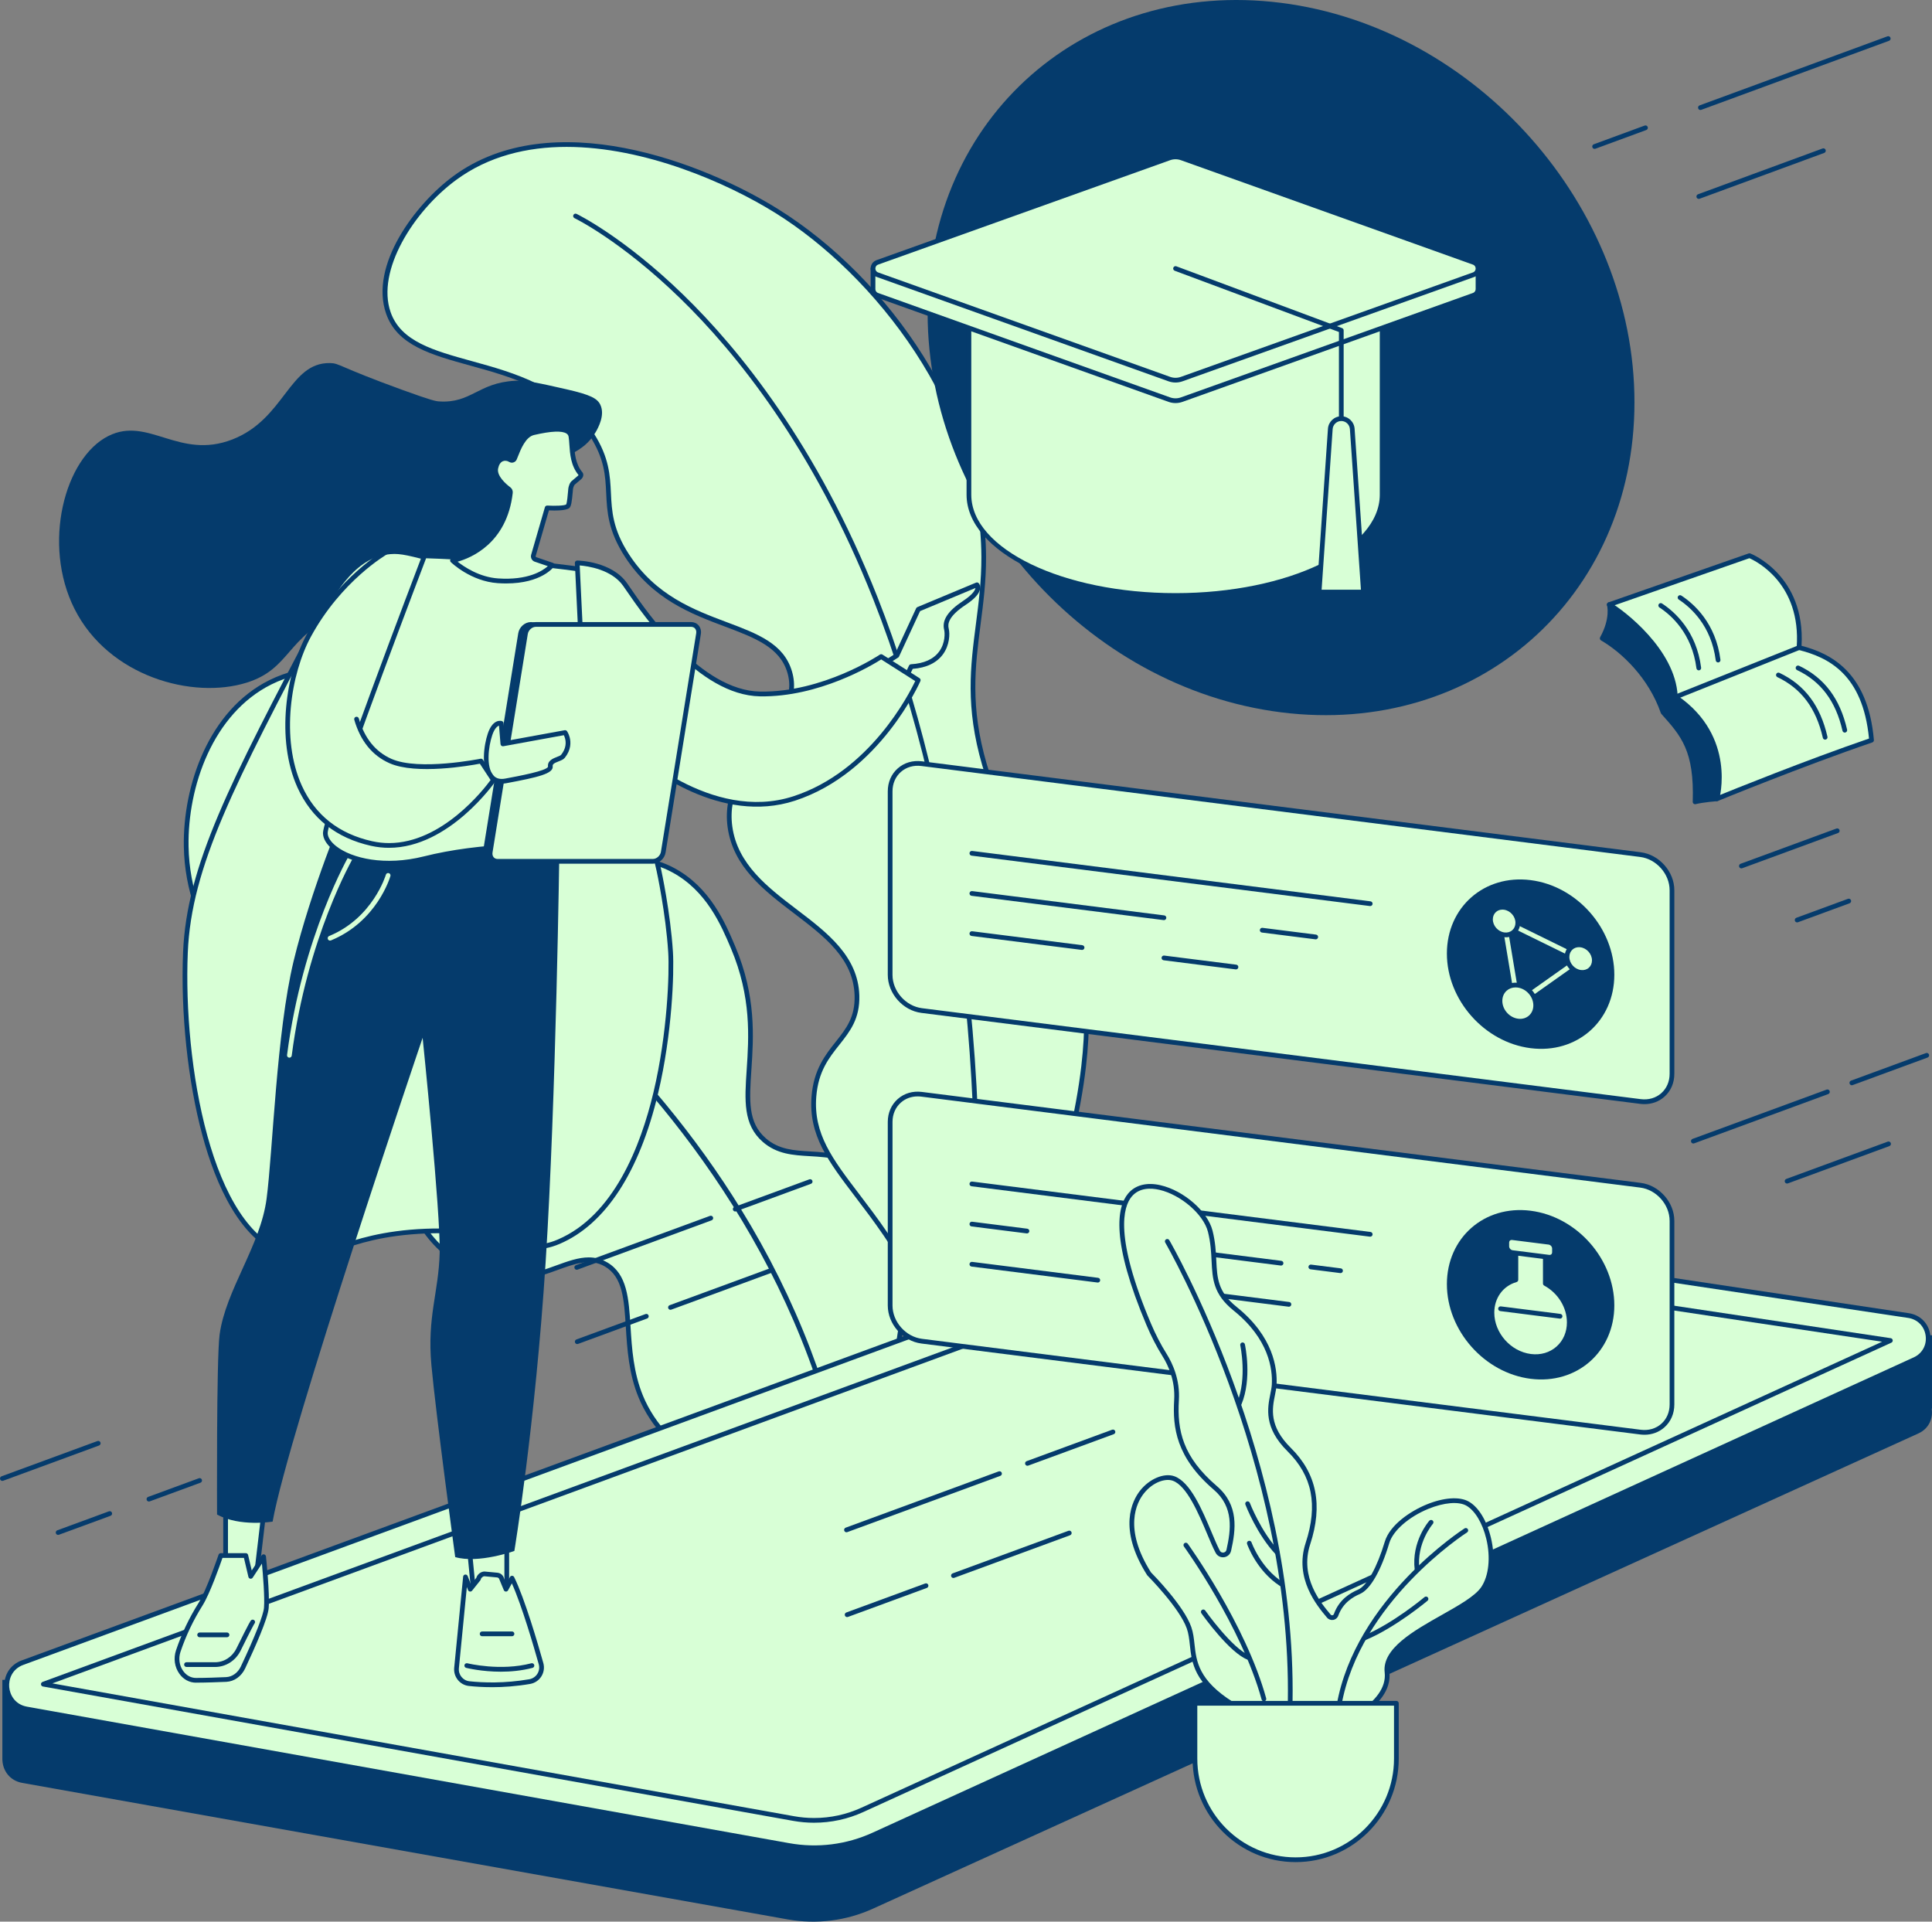 <svg width="186" height="185" viewBox="0 0 186 185" fill="none" xmlns="http://www.w3.org/2000/svg">
<rect x="0" y="0" width="186" height="185" fill="#808080" stroke="none"/>
<g clip-path="url(#clip0_6898_12429)">
<path d="M81.413 146.028C82.428 143.647 89.059 127.769 86.486 118.22C86.128 116.892 85.572 114.828 83.791 113.133C80.233 109.749 76.416 112.236 73.578 109.756C69.834 106.485 74.461 100.399 70.582 91.22C69.651 89.018 68.203 85.59 64.799 83.766C60.998 81.729 58.671 83.788 54.906 82.189C50.211 80.194 50.887 75.742 46.572 71.109C42.026 66.227 32.95 62.229 26.012 65.693C19.963 68.714 17.835 76.264 17.925 81.489C18.056 89.207 23.095 95.7 28.505 98.809C36.282 103.281 44.422 100.532 45.372 103.598C46.256 106.453 39.237 108.957 39.402 114.248C39.518 117.943 43.096 121.682 46.852 122.752C52.059 124.236 55.272 119.93 58.345 121.729C61.568 123.615 59.529 129.225 61.691 134.46C63.475 138.777 68.371 143.461 81.412 146.028H81.413Z" fill="#D8FFD6"/>
<path d="M81.414 146.255C81.4 146.255 81.385 146.254 81.37 146.251C70.498 144.111 63.807 140.173 61.483 134.547C60.529 132.237 60.381 129.864 60.251 127.771C60.082 125.067 59.948 122.931 58.232 121.925C56.844 121.112 55.377 121.646 53.678 122.263C51.749 122.964 49.561 123.76 46.792 122.97C42.707 121.806 39.291 117.896 39.177 114.254C39.083 111.261 41.228 109.115 42.953 107.39C44.329 106.014 45.516 104.825 45.157 103.665C44.758 102.376 42.79 102.22 40.065 102.004C36.903 101.753 32.573 101.409 28.394 99.006C23.551 96.222 17.843 89.965 17.698 81.492C17.598 75.618 20.099 68.391 25.912 65.488C32.636 62.13 41.781 65.629 46.739 70.952C48.611 72.963 49.556 74.94 50.39 76.685C51.508 79.024 52.39 80.871 54.995 81.978C56.725 82.713 58.175 82.654 59.575 82.596C61.183 82.529 62.845 82.46 64.906 83.564C68.381 85.427 69.831 88.859 70.791 91.13C72.812 95.915 72.549 99.846 72.338 103.007C72.141 105.948 71.999 108.074 73.727 109.584C74.976 110.674 76.451 110.76 78.013 110.852C79.867 110.961 81.968 111.084 83.947 112.967C85.774 114.706 86.334 116.784 86.705 118.159C89.16 127.273 83.434 141.863 81.621 146.117C81.585 146.202 81.501 146.255 81.413 146.255H81.414ZM56.68 121.05C57.281 121.05 57.87 121.185 58.461 121.532C60.388 122.66 60.535 125.016 60.705 127.743C60.833 129.8 60.979 132.131 61.903 134.372C64.152 139.818 70.67 143.651 81.277 145.767C82.703 142.391 88.704 127.319 86.267 118.279C85.91 116.952 85.37 114.949 83.636 113.298C81.776 111.529 79.851 111.417 77.988 111.307C76.347 111.211 74.796 111.12 73.43 109.927C71.531 108.269 71.687 105.933 71.886 102.975C72.094 99.864 72.353 95.992 70.374 91.308C69.439 89.095 68.026 85.752 64.693 83.967C62.741 82.92 61.212 82.984 59.595 83.051C58.143 83.111 56.644 83.173 54.819 82.398C52.056 81.224 51.094 79.211 49.981 76.882C49.161 75.167 48.233 73.223 46.407 71.263C41.564 66.062 32.649 62.633 26.115 65.896C20.48 68.711 18.056 75.753 18.154 81.484C18.296 89.765 23.88 95.886 28.619 98.61C32.71 100.961 36.982 101.301 40.101 101.549C43.003 101.779 45.1 101.946 45.591 103.529C46.032 104.954 44.754 106.232 43.274 107.713C41.526 109.462 39.544 111.445 39.632 114.24C39.739 117.639 43.075 121.436 46.917 122.532C49.546 123.281 51.659 122.512 53.524 121.834C54.651 121.425 55.683 121.05 56.681 121.05H56.68Z" fill="#053B6C"/>
<path d="M81.675 144.209C81.566 144.209 81.471 144.131 81.451 144.02C77.714 122.43 64.933 106.608 54.869 97.137C43.956 86.867 33.796 81.642 33.695 81.59C33.583 81.534 33.538 81.396 33.595 81.284C33.652 81.172 33.789 81.126 33.9 81.184C34.002 81.235 44.211 86.485 55.17 96.796C61.608 102.852 67.043 109.446 71.326 116.393C76.681 125.081 80.239 134.35 81.9 143.942C81.921 144.067 81.838 144.185 81.714 144.206C81.701 144.208 81.688 144.209 81.675 144.209Z" fill="#053B6C"/>
<path d="M92.545 137.412C107.43 106.526 106.126 92.741 101.411 85.915C100.004 83.878 96.655 80.061 94.774 73.592C92.333 65.202 94.731 60.508 94.706 53.619C94.657 40.144 85.367 26.91 74.765 20.309C67.359 15.698 52.98 10.378 43.779 17.141C39.888 20.001 35.877 25.791 37.389 30.129C39.555 36.337 51.593 33.416 56.984 41.855C59.925 46.46 57.205 48.638 60.369 53.5C65.354 61.163 74.427 59.321 76.022 64.687C77.566 69.885 69.366 72.967 70.274 79.599C71.309 87.163 82.294 88.588 82.5 95.848C82.623 100.171 78.754 100.556 78.356 105.557C77.873 111.643 83.337 114.396 88.157 123.646C90.861 128.832 91.888 133.687 92.543 137.412H92.545Z" fill="#D8FFD6"/>
<path d="M92.545 137.64C92.535 137.64 92.524 137.64 92.514 137.638C92.416 137.624 92.339 137.549 92.322 137.452C91.621 133.475 90.556 128.737 87.958 123.752C86.054 120.096 84.084 117.507 82.345 115.224C79.726 111.782 77.834 109.296 78.132 105.54C78.337 102.966 79.46 101.551 80.452 100.301C81.462 99.028 82.334 97.93 82.275 95.854C82.173 92.291 79.398 90.178 76.459 87.941C73.565 85.738 70.574 83.46 70.049 79.629C69.573 76.15 71.561 73.588 73.315 71.326C74.966 69.196 76.526 67.184 75.804 64.752C75.078 62.308 72.649 61.395 69.835 60.336C66.553 59.103 62.834 57.705 60.179 53.625C58.534 51.096 58.445 49.266 58.361 47.495C58.279 45.794 58.203 44.187 56.791 41.978C53.999 37.605 49.369 36.328 45.285 35.2C41.504 34.155 38.239 33.254 37.174 30.203C35.548 25.54 39.978 19.649 43.643 16.955C53.117 9.992 67.738 15.663 74.883 20.112C80.297 23.484 85.27 28.509 88.883 34.262C92.817 40.526 94.908 47.218 94.931 53.617C94.939 55.956 94.668 58.061 94.405 60.097C93.881 64.168 93.385 68.013 94.989 73.527C96.568 78.954 99.224 82.551 100.81 84.701C101.113 85.111 101.375 85.466 101.595 85.784C104.386 89.825 105.381 95.505 104.551 102.667C103.503 111.709 99.532 123.431 92.746 137.511C92.708 137.59 92.628 137.639 92.542 137.639L92.545 137.64ZM54.549 14.142C50.74 14.142 47.038 15.029 43.915 17.324C39.801 20.348 36.219 26.075 37.606 30.052C38.591 32.877 41.751 33.749 45.408 34.76C49.572 35.909 54.291 37.212 57.176 41.731C58.652 44.042 58.735 45.786 58.817 47.472C58.898 49.182 58.983 50.95 60.561 53.374C63.135 57.329 66.78 58.699 69.996 59.908C72.923 61.008 75.451 61.959 76.242 64.62C77.031 67.277 75.4 69.379 73.675 71.605C71.893 73.902 70.051 76.277 70.501 79.565C71 83.21 73.916 85.428 76.735 87.576C79.63 89.779 82.622 92.057 82.73 95.839C82.793 98.081 81.829 99.296 80.808 100.583C79.811 101.84 78.78 103.139 78.586 105.573C78.301 109.155 80.149 111.583 82.707 114.944C84.456 117.242 86.438 119.848 88.362 123.538C90.839 128.29 91.937 132.812 92.646 136.677C99.224 122.925 103.078 111.467 104.104 102.612C104.921 95.564 103.952 89.989 101.226 86.043C101.011 85.731 100.751 85.379 100.45 84.972C98.845 82.798 96.159 79.16 94.556 73.654C92.926 68.05 93.427 64.158 93.959 60.038C94.22 58.017 94.489 55.928 94.481 53.619C94.43 39.318 84.163 26.427 74.647 20.502C69.972 17.59 62.057 14.142 54.55 14.142H54.549Z" fill="#053B6C"/>
<path d="M93.018 134.439C93.01 134.439 93.002 134.439 92.993 134.438C92.868 134.424 92.777 134.312 92.791 134.187C95.698 107.472 92.439 78.878 84.072 57.696C78.298 43.079 70.785 33.88 65.499 28.738C59.772 23.166 55.354 21.023 55.309 21.002C55.196 20.947 55.148 20.812 55.202 20.698C55.255 20.584 55.391 20.535 55.505 20.59C55.549 20.611 60.02 22.776 65.797 28.392C71.12 33.567 78.686 42.822 84.494 57.527C88.276 67.101 91.135 78.728 92.761 91.148C94.635 105.457 94.797 119.954 93.243 134.235C93.23 134.352 93.132 134.438 93.017 134.438L93.018 134.439Z" fill="#053B6C"/>
<path d="M185.999 128.548H172.686V132.063L121.965 124.493C120.286 124.242 118.572 124.417 116.978 125L8.459 164.723V161.722H0.227V169.459H0.231C0.277 170.457 0.934 171.425 2.14 171.641L75.836 184.783C78.613 185.278 81.475 184.918 84.043 183.75L184.692 137.997C185.723 137.528 186.117 136.522 185.967 135.605H185.999V128.546V128.548Z" fill="#053B6C"/>
<path d="M2.554 164.527L75.938 177.669C78.703 178.164 81.553 177.804 84.109 176.636L184.331 130.883C186.343 129.964 185.926 126.979 183.74 126.651L121.87 117.378C120.199 117.127 118.491 117.302 116.905 117.885L2.165 160.065C-0.051 160.88 0.231 164.111 2.554 164.528V164.527Z" fill="#D8FFD6"/>
<path d="M78.387 178.116C77.559 178.116 76.727 178.042 75.899 177.894L2.515 164.751C1.353 164.543 0.535 163.645 0.432 162.464C0.33 161.284 0.979 160.257 2.088 159.85L116.829 117.67C118.446 117.076 120.202 116.896 121.906 117.151L183.775 126.425C184.874 126.59 185.683 127.409 185.837 128.513C185.991 129.617 185.437 130.629 184.427 131.09L84.206 176.844C82.36 177.686 80.384 178.115 78.387 178.115V178.116ZM120.386 117.495C119.229 117.495 118.075 117.698 116.986 118.099L2.245 160.28C1.14 160.686 0.822 161.69 0.887 162.426C0.951 163.162 1.438 164.095 2.597 164.302L75.981 177.444C78.712 177.934 81.492 177.583 84.018 176.429L184.24 130.676C185.063 130.3 185.514 129.477 185.388 128.578C185.262 127.679 184.603 127.012 183.709 126.878L121.84 117.604C121.358 117.533 120.872 117.496 120.386 117.496V117.495Z" fill="#053B6C"/>
<path d="M78.375 175.476C77.703 175.476 77.026 175.415 76.363 175.297L4.133 162.361C4.032 162.343 3.955 162.259 3.946 162.156C3.937 162.053 3.998 161.957 4.094 161.921L117.735 120.146C118.941 119.702 120.25 119.569 121.521 119.759L182.027 128.828C182.126 128.843 182.204 128.922 182.218 129.022C182.232 129.122 182.179 129.219 182.087 129.261L83.12 174.443C81.621 175.127 80.024 175.475 78.376 175.475L78.375 175.476ZM5.041 162.061L76.443 174.848C77.079 174.962 77.729 175.02 78.375 175.02C79.958 175.02 81.491 174.686 82.931 174.029L181.199 129.167L121.453 120.213C120.257 120.034 119.027 120.159 117.891 120.576L5.041 162.061Z" fill="#053B6C"/>
<path d="M49.563 36.657C50.662 36.597 51.955 36.891 54.54 37.478C56.869 38.008 57.514 38.364 57.801 38.977C58.27 39.978 57.569 41.214 57.359 41.584C56.168 43.68 53.988 43.954 52.55 44.913C47.9 48.011 50.271 53.272 46.416 56.563C42.742 59.697 39.312 56.015 32.708 59.004C27.508 61.358 27.993 64.383 23.754 65.717C18.576 67.345 10.463 65.156 7.172 58.616C4.044 52.397 6.206 44.094 10.433 41.973C14.273 40.046 17.24 44.303 22.372 42.306C27.431 40.336 27.822 34.885 31.77 34.953C32.714 34.969 32.516 35.278 38.733 37.534C41.612 38.579 41.958 38.623 42.27 38.644C45.367 38.85 46.013 36.854 49.563 36.657Z" fill="#053B6C"/>
<path d="M60.676 68.588C62.888 82.184 63.144 82.384 63.444 83.807C63.444 83.807 64.321 87.811 64.565 91.668C64.776 95.016 64.149 115.114 53.799 119.54C50.061 121.138 48.978 118.2 41.019 118.519C32.863 118.845 31.21 121.759 27.651 120.738C19.948 118.529 17.433 101.943 17.858 91.694C18.203 83.346 22.342 75.464 30.62 59.701C31.881 57.3 33.898 53.633 37.15 53.166C38.64 52.952 39.235 53.182 45.219 54.83C51.728 56.623 53.381 54.716 56.174 56.483C59.06 58.309 59.569 61.782 60.676 68.587V68.588Z" fill="#D8FFD6"/>
<path d="M29.128 121.183C28.64 121.183 28.134 121.116 27.583 120.958C23.146 119.685 20.729 113.912 19.482 109.292C18.078 104.089 17.384 97.506 17.625 91.685C17.973 83.287 22.13 75.369 30.414 59.596C31.544 57.444 33.647 53.439 37.112 52.942C38.511 52.74 39.104 52.905 43.728 54.184L45.275 54.612C48.541 55.511 50.539 55.471 52.145 55.439C53.718 55.406 54.855 55.383 56.291 56.292C59.203 58.134 59.746 61.474 60.827 68.129L60.895 68.551C62.737 79.868 63.217 81.875 63.504 83.075C63.562 83.315 63.611 83.521 63.661 83.761C63.669 83.799 64.545 87.824 64.786 91.654C64.909 93.609 64.723 99.506 63.358 105.252C61.551 112.858 58.275 117.872 53.882 119.75C51.926 120.586 50.651 120.222 48.888 119.718C47.128 119.216 44.937 118.591 41.022 118.747C36.88 118.913 34.476 119.735 32.545 120.396C31.271 120.832 30.242 121.183 29.127 121.183H29.128ZM37.975 53.329C37.711 53.329 37.461 53.353 37.177 53.394C33.941 53.858 31.908 57.729 30.815 59.809C22.564 75.522 18.423 83.409 18.079 91.705C17.637 102.396 20.331 118.404 27.707 120.519C29.375 120.997 30.578 120.586 32.398 119.964C34.254 119.329 36.795 118.46 41.004 118.292C44.994 118.131 47.315 118.796 49.011 119.28C50.748 119.776 51.896 120.104 53.703 119.33C59.078 117.031 61.679 110.348 62.915 105.147C64.268 99.45 64.454 93.616 64.332 91.683C64.092 87.887 63.225 83.897 63.216 83.858C63.166 83.62 63.117 83.418 63.061 83.183C62.773 81.977 62.289 79.959 60.445 68.625L60.377 68.203C59.317 61.683 58.785 58.411 56.046 56.678C54.725 55.843 53.701 55.863 52.151 55.895C50.516 55.929 48.482 55.97 45.152 55.052L43.604 54.625C40.05 53.642 38.919 53.329 37.972 53.329H37.975Z" fill="#053B6C"/>
<path d="M48.789 147.31V153.885L45.636 153.692L45.016 147.31H48.789Z" fill="#D8FFD6"/>
<path d="M48.789 154.113C48.789 154.113 48.78 154.113 48.775 154.113L45.623 153.921C45.511 153.914 45.422 153.827 45.41 153.716L44.79 147.334C44.784 147.27 44.805 147.207 44.847 147.158C44.89 147.11 44.952 147.083 45.016 147.083H48.788C48.914 147.083 49.015 147.185 49.015 147.312V153.887C49.015 153.949 48.989 154.01 48.944 154.053C48.901 154.092 48.846 154.114 48.788 154.114L48.789 154.113ZM45.844 153.476L48.561 153.642V147.538H45.267L45.844 153.476Z" fill="#053B6C"/>
<path d="M45.165 162.083C46.448 162.221 48.548 162.31 50.996 161.886C51.799 161.748 52.307 160.945 52.086 160.159C51.472 157.967 50.26 153.884 49.294 151.928L48.713 152.994L48.248 151.868C48.168 151.735 48.03 151.648 47.876 151.633L46.667 151.519C46.415 151.496 46.112 151.745 46.068 151.995L45.271 152.993L44.812 151.807L43.952 160.579C43.879 161.328 44.418 162.001 45.164 162.081L45.165 162.083Z" fill="#D8FFD6"/>
<path d="M47.355 162.426C46.488 162.426 45.737 162.375 45.141 162.31C44.275 162.217 43.641 161.431 43.727 160.559L44.587 151.787C44.597 151.682 44.677 151.598 44.782 151.584C44.887 151.57 44.986 151.629 45.025 151.728L45.341 152.544L45.859 151.895C45.956 151.548 46.341 151.264 46.689 151.295L47.897 151.408C48.123 151.429 48.326 151.558 48.443 151.753C48.449 151.762 48.454 151.772 48.458 151.783L48.742 152.47L49.096 151.821C49.136 151.746 49.213 151.704 49.3 151.702C49.385 151.704 49.462 151.753 49.5 151.83C50.521 153.899 51.803 158.303 52.307 160.1C52.429 160.536 52.361 161.005 52.12 161.388C51.879 161.772 51.484 162.037 51.037 162.114C49.681 162.348 48.431 162.428 47.358 162.428L47.355 162.426ZM44.945 152.783L44.179 160.603C44.117 161.227 44.571 161.789 45.189 161.856C46.496 161.997 48.558 162.077 50.957 161.662C51.278 161.606 51.56 161.417 51.734 161.141C51.908 160.863 51.955 160.537 51.867 160.22C51.397 158.545 50.248 154.592 49.278 152.431L48.912 153.104C48.869 153.181 48.788 153.227 48.7 153.223C48.612 153.218 48.536 153.163 48.503 153.082L48.044 151.974C48.001 151.911 47.931 151.868 47.854 151.861L46.645 151.748C46.512 151.736 46.316 151.897 46.292 152.036C46.285 152.073 46.27 152.109 46.245 152.139L45.449 153.137C45.398 153.2 45.318 153.232 45.236 153.22C45.156 153.208 45.088 153.153 45.059 153.077L44.945 152.783Z" fill="#053B6C"/>
<path d="M48.214 160.936C46.381 160.936 44.971 160.589 44.883 160.568C44.761 160.538 44.688 160.413 44.718 160.291C44.748 160.169 44.871 160.095 44.994 160.125C45.025 160.133 48.188 160.909 51.154 160.125C51.276 160.093 51.4 160.166 51.432 160.288C51.464 160.41 51.391 160.535 51.27 160.567C50.22 160.844 49.16 160.936 48.214 160.936Z" fill="#053B6C"/>
<path d="M49.292 157.521H46.415C46.289 157.521 46.188 157.419 46.188 157.293C46.188 157.166 46.289 157.064 46.415 157.064H49.292C49.418 157.064 49.519 157.166 49.519 157.293C49.519 157.419 49.418 157.521 49.292 157.521Z" fill="#053B6C"/>
<path d="M25.605 143.831L24.673 151.758L21.719 151.655V143.831H25.605Z" fill="#D8FFD6"/>
<path d="M24.674 151.986C24.674 151.986 24.669 151.986 24.666 151.986L21.712 151.883C21.589 151.879 21.492 151.778 21.492 151.655V143.831C21.492 143.705 21.594 143.603 21.72 143.603H25.606C25.67 143.603 25.733 143.631 25.776 143.679C25.819 143.728 25.839 143.793 25.831 143.857L24.9 151.784C24.887 151.899 24.789 151.985 24.674 151.985V151.986ZM21.947 151.434L24.473 151.522L25.35 144.058H21.947V151.433V151.434Z" fill="#053B6C"/>
<path d="M25.375 149.866C25.375 149.866 25.755 153.387 25.638 154.803C25.554 155.816 24.168 158.877 23.388 160.536C23.066 161.218 22.454 161.656 21.774 161.685C20.945 161.722 19.793 161.763 18.863 161.764C17.584 161.765 16.705 160.306 17.161 158.946C17.582 157.69 18.252 156.116 19.304 154.441C20.097 153.179 21.254 149.75 21.254 149.75H23.662L24.134 151.757L25.376 149.866H25.375Z" fill="#D8FFD6"/>
<path d="M18.863 161.993C18.239 161.993 17.659 161.681 17.27 161.137C16.808 160.493 16.687 159.647 16.947 158.873C17.476 157.298 18.205 155.765 19.114 154.32C19.883 153.095 21.029 149.712 21.04 149.677C21.072 149.584 21.158 149.523 21.256 149.523H23.663C23.769 149.523 23.861 149.595 23.885 149.699L24.236 151.19L25.188 149.74C25.241 149.659 25.338 149.622 25.432 149.644C25.524 149.666 25.594 149.746 25.604 149.841C25.62 149.986 25.985 153.4 25.867 154.821C25.785 155.812 24.587 158.528 23.596 160.632C23.239 161.388 22.546 161.879 21.787 161.912C20.974 161.947 19.807 161.989 18.866 161.99H18.864L18.863 161.993ZM21.418 149.98C21.179 150.672 20.209 153.433 19.498 154.563C18.609 155.978 17.896 157.478 17.378 159.019C17.165 159.654 17.262 160.347 17.638 160.871C17.941 161.294 18.387 161.537 18.863 161.537H18.865C19.798 161.537 20.958 161.493 21.767 161.458C22.357 161.432 22.901 161.041 23.185 160.439C24.544 157.555 25.355 155.493 25.415 154.785C25.499 153.768 25.318 151.606 25.216 150.53L24.327 151.884C24.278 151.96 24.187 151.999 24.097 151.983C24.008 151.967 23.936 151.899 23.916 151.811L23.485 149.981H21.42L21.418 149.98Z" fill="#053B6C"/>
<path d="M20.699 160.483H20.696L17.954 160.48C17.828 160.48 17.727 160.378 17.727 160.252C17.727 160.125 17.828 160.023 17.954 160.023L20.696 160.026H20.698C21.567 160.026 22.358 159.518 22.762 158.699C24.054 156.083 24.126 156.023 24.185 155.975C24.282 155.896 24.425 155.911 24.505 156.008C24.578 156.098 24.572 156.226 24.495 156.308C24.454 156.368 24.242 156.729 23.169 158.901C22.688 159.877 21.741 160.482 20.698 160.482L20.699 160.483Z" fill="#053B6C"/>
<path d="M21.856 157.619H19.22C19.094 157.619 18.992 157.517 18.992 157.391C18.992 157.264 19.094 157.162 19.22 157.162H21.856C21.982 157.162 22.083 157.264 22.083 157.391C22.083 157.517 21.982 157.619 21.856 157.619Z" fill="#053B6C"/>
<path d="M53.856 81.579C53.856 81.579 53.541 105.772 52.529 121.521C51.516 137.27 49.519 149.312 49.519 149.312C49.519 149.312 46.081 150.553 43.824 149.903C43.824 149.903 41.956 136.087 41.532 131.417C41.108 126.747 42.234 124.43 42.329 120.608C42.424 116.786 40.688 99.911 40.688 99.911C40.688 99.911 27.73 138.06 26.247 146.486C26.247 146.486 23.109 147.02 20.897 145.806C20.897 145.806 20.828 130.804 21.142 128.486C21.723 124.192 25.065 119.963 25.665 115.402C26.265 110.84 26.614 99.393 28.267 92.525C29.919 85.659 33.163 77.945 33.163 77.945L53.857 81.577L53.856 81.579Z" fill="#053B6C"/>
<path d="M31.774 90.551C31.685 90.551 31.6 90.498 31.564 90.41C31.517 90.293 31.572 90.16 31.688 90.112C35.895 88.383 37.138 84.253 37.15 84.212C37.185 84.09 37.311 84.022 37.432 84.057C37.553 84.092 37.621 84.219 37.586 84.34C37.535 84.518 36.267 88.722 31.86 90.535C31.832 90.546 31.802 90.552 31.774 90.552V90.551Z" fill="#D8FFD6"/>
<path d="M27.86 101.824C27.85 101.824 27.84 101.824 27.831 101.822C27.706 101.806 27.619 101.691 27.635 101.566C29.127 90.055 33.605 82.359 33.651 82.283C33.715 82.174 33.854 82.138 33.962 82.203C34.07 82.266 34.106 82.407 34.041 82.515C33.997 82.591 29.564 90.211 28.085 101.625C28.07 101.74 27.972 101.824 27.859 101.824H27.86Z" fill="#D8FFD6"/>
<path d="M94.056 56.299L88.407 58.656L86.345 63.109C85.109 63.936 83.877 64.608 82.656 65.148C82.879 65.626 83.099 66.104 83.309 66.586C83.648 67.37 83.975 68.159 84.299 68.95C86.768 66.485 87.717 64.176 87.717 64.176C91.201 63.972 91.288 61.275 91.116 60.576C90.944 59.877 91.261 59.084 92.862 58.028C94.615 56.872 94.055 56.3 94.055 56.3L94.056 56.299Z" fill="#D8FFD6"/>
<path d="M84.299 69.176C84.284 69.176 84.269 69.175 84.254 69.172C84.18 69.157 84.118 69.105 84.089 69.035C83.795 68.318 83.451 67.485 83.101 66.676C82.889 66.187 82.664 65.698 82.451 65.245C82.425 65.189 82.423 65.125 82.444 65.068C82.465 65.01 82.51 64.963 82.565 64.939C83.793 64.395 85.003 63.728 86.166 62.955L88.201 58.56C88.225 58.509 88.268 58.467 88.32 58.446L93.969 56.089C94.054 56.053 94.153 56.073 94.218 56.139C94.236 56.158 94.397 56.332 94.363 56.645C94.313 57.12 93.85 57.648 92.987 58.217C91.277 59.345 91.226 60.071 91.337 60.519C91.464 61.036 91.42 62.121 90.78 62.994C90.174 63.818 89.196 64.288 87.87 64.392C87.629 64.922 86.627 66.945 84.46 69.109C84.416 69.152 84.359 69.176 84.299 69.176ZM82.961 65.261C83.145 65.657 83.337 66.075 83.518 66.494C83.819 67.189 84.115 67.901 84.379 68.543C86.607 66.235 87.499 64.109 87.508 64.088C87.541 64.007 87.618 63.953 87.706 63.947C88.962 63.874 89.873 63.462 90.415 62.724C91.024 61.893 90.966 60.91 90.897 60.631C90.668 59.704 91.253 58.816 92.739 57.836C93.727 57.184 93.889 56.767 93.911 56.607L88.578 58.833L86.552 63.206C86.535 63.244 86.507 63.276 86.473 63.3C85.34 64.058 84.159 64.717 82.963 65.262L82.961 65.261Z" fill="#053B6C"/>
<path d="M56.214 54.845C56.214 54.845 48.481 53.734 40.868 53.513C40.868 53.513 31.319 78.511 31.32 80.198C31.32 81.885 35.398 84.043 40.868 82.667C46.338 81.29 53.288 81.153 57.196 82.069C63.052 83.442 56.214 54.845 56.214 54.845Z" fill="#D8FFD6"/>
<path d="M37.428 83.339C34.977 83.339 33.115 82.629 32.095 81.829C31.449 81.323 31.094 80.744 31.094 80.198C31.094 78.489 40.265 54.453 40.656 53.431C40.69 53.34 40.773 53.281 40.875 53.284C48.413 53.504 56.169 54.609 56.247 54.62C56.339 54.633 56.414 54.702 56.436 54.793C56.667 55.758 62.051 78.478 58.679 81.882C58.269 82.297 57.752 82.434 57.145 82.292C53.058 81.334 46.083 81.59 40.924 82.888C39.662 83.206 38.49 83.339 37.429 83.339H37.428ZM41.022 53.745C38.33 60.798 31.546 78.858 31.547 80.197C31.547 80.6 31.841 81.05 32.373 81.468C33.865 82.636 37.052 83.391 40.811 82.445C46.032 81.131 53.098 80.874 57.247 81.847C57.697 81.952 58.06 81.859 58.355 81.56C61.414 78.471 56.5 57.07 56.027 55.049C54.91 54.895 47.897 53.957 41.021 53.745H41.022Z" fill="#053B6C"/>
<path d="M84.834 63.214L88.4 65.483C88.4 65.483 84.64 74.207 76.46 76.872C68.279 79.537 60.547 71.984 60.547 71.984L61.251 88.18C61.251 88.18 57.299 90.531 57.299 90.324C57.299 90.116 55.57 54.195 55.57 54.195C55.57 54.195 58.761 54.247 60.183 56.28C61.605 58.313 66.99 66.71 73.18 66.811C79.371 66.913 84.834 63.214 84.834 63.214Z" fill="#D8FFD6"/>
<path d="M60.91 80.557C60.789 80.557 60.688 80.461 60.683 80.339L60.321 71.995C60.317 71.901 60.37 71.815 60.455 71.776C60.539 71.738 60.64 71.756 60.706 71.821C60.783 71.895 68.438 79.245 76.391 76.655C83.736 74.262 87.523 66.812 88.111 65.568L84.836 63.483C83.976 64.031 78.85 67.13 73.177 67.038C67.242 66.941 62.014 59.337 60.295 56.838C60.183 56.674 60.084 56.529 59.998 56.408C58.882 54.813 56.565 54.496 55.81 54.436C55.88 55.877 56.234 63.248 56.603 70.936C56.609 71.061 56.512 71.169 56.386 71.175C56.266 71.178 56.155 71.084 56.149 70.957C55.738 62.383 55.344 54.203 55.344 54.203C55.341 54.141 55.364 54.079 55.407 54.033C55.451 53.988 55.509 53.964 55.575 53.964C55.71 53.966 58.898 54.041 60.37 56.144C60.456 56.267 60.555 56.412 60.669 56.577C62.354 59.027 67.483 66.486 73.185 66.579C79.234 66.678 84.654 63.057 84.708 63.02C84.782 62.97 84.88 62.969 84.957 63.017L88.523 65.286C88.618 65.347 88.654 65.466 88.61 65.569C88.572 65.657 84.714 74.419 76.531 77.085C69.386 79.413 62.517 74.01 60.799 72.514L61.138 80.314C61.144 80.441 61.047 80.547 60.921 80.552C60.918 80.552 60.914 80.552 60.911 80.552L60.91 80.557Z" fill="#053B6C"/>
<path d="M65.172 61.571L51.114 60.116C50.643 60.116 50.196 60.514 50.117 61.004L46.723 82.034C46.644 82.525 46.963 82.922 47.434 82.922L62.341 82.188C62.812 82.188 63.308 82.525 63.386 82.034L66.781 61.004C66.86 60.514 65.643 61.571 65.172 61.571Z" fill="#053B6C"/>
<path d="M47.445 83.149C47.145 83.149 46.89 83.034 46.711 82.824C46.527 82.606 46.45 82.305 46.499 81.997L49.893 60.966C49.991 60.361 50.528 59.888 51.115 59.888C51.123 59.888 51.13 59.888 51.138 59.889L65.181 61.341C65.334 61.333 65.698 61.121 65.94 60.98C66.397 60.714 66.673 60.553 66.883 60.699C66.942 60.74 67.037 60.839 67.005 61.039L63.61 82.07C63.583 82.24 63.512 82.366 63.398 82.444C63.203 82.577 62.96 82.523 62.725 82.472C62.596 82.444 62.462 82.414 62.34 82.414L47.445 83.148V83.149ZM51.105 60.345C50.75 60.351 50.403 60.667 50.342 61.04L46.948 82.07C46.919 82.248 46.958 82.411 47.058 82.528C47.149 82.635 47.282 82.693 47.435 82.693L62.33 81.959H62.332C62.513 81.959 62.678 81.995 62.823 82.027C62.926 82.049 63.099 82.088 63.143 82.067C63.143 82.067 63.154 82.048 63.162 81.997L66.522 61.177C66.41 61.234 66.273 61.314 66.168 61.375C65.794 61.592 65.44 61.798 65.171 61.798C65.163 61.798 65.156 61.798 65.148 61.797L51.104 60.345H51.105Z" fill="#053B6C"/>
<path d="M66.538 60.117H51.583C51.112 60.117 50.665 60.514 50.586 61.005L47.192 82.035C47.112 82.525 47.431 82.923 47.903 82.923H62.858C63.329 82.923 63.776 82.525 63.855 82.035L67.249 61.005C67.329 60.514 67.011 60.117 66.538 60.117Z" fill="#D8FFD6"/>
<path d="M62.858 83.149H47.903C47.615 83.149 47.358 83.034 47.18 82.824C46.996 82.606 46.918 82.305 46.968 81.997L50.362 60.966C50.46 60.361 50.996 59.888 51.584 59.888H66.539C66.827 59.888 67.084 60.003 67.262 60.213C67.446 60.431 67.524 60.732 67.474 61.04L64.08 82.07C63.982 82.675 63.446 83.149 62.858 83.149ZM51.584 60.345C51.225 60.345 50.872 60.663 50.811 61.04L47.417 82.07C47.388 82.248 47.427 82.411 47.527 82.528C47.617 82.635 47.75 82.693 47.903 82.693H62.858C63.217 82.693 63.57 82.375 63.631 81.998L67.025 60.967C67.054 60.789 67.015 60.627 66.915 60.509C66.826 60.403 66.692 60.345 66.539 60.345H51.584Z" fill="#053B6C"/>
<path d="M48.255 69.637L48.417 71.617L54.407 70.524C54.407 70.524 54.544 70.722 54.627 71.043C54.738 71.473 54.751 72.123 54.202 72.809C53.941 73.135 52.906 73.144 52.986 73.793C53.057 74.359 50.716 74.8 48.691 75.178C46.423 75.601 46.618 72.358 47.178 70.698C47.615 69.404 48.255 69.637 48.255 69.637H48.255Z" fill="#D8FFD6"/>
<path d="M48.31 75.444C47.722 75.444 47.357 75.181 47.145 74.935C46.286 73.941 46.577 71.764 46.96 70.625C47.162 70.028 47.438 69.642 47.779 69.476C48.071 69.336 48.304 69.413 48.33 69.423C48.414 69.453 48.472 69.53 48.479 69.619L48.62 71.348L54.362 70.3C54.45 70.284 54.538 70.322 54.59 70.394C54.597 70.403 54.752 70.631 54.845 70.987C54.968 71.463 54.987 72.191 54.377 72.952C54.243 73.119 54.018 73.207 53.778 73.3C53.338 73.471 53.186 73.567 53.21 73.766C53.298 74.472 51.841 74.823 48.73 75.403C48.579 75.432 48.439 75.444 48.31 75.444ZM48.043 69.861C47.864 69.914 47.604 70.143 47.391 70.771C47.013 71.891 46.793 73.831 47.488 74.636C47.755 74.945 48.134 75.05 48.646 74.954C49.941 74.712 52.634 74.211 52.759 73.812C52.685 73.233 53.244 73.017 53.613 72.873C53.778 72.809 53.964 72.737 54.022 72.666C54.513 72.051 54.501 71.476 54.404 71.101C54.368 70.966 54.322 70.855 54.285 70.778L48.454 71.841C48.391 71.852 48.326 71.837 48.275 71.797C48.223 71.758 48.192 71.7 48.186 71.635L48.041 69.861H48.043Z" fill="#053B6C"/>
<path d="M47.501 75.101L46.3 73.268C46.3 73.268 40.343 74.48 37.594 73.268C32.792 71.15 33.7 63.75 34.517 60.068C35.334 56.385 37.14 53.167 37.14 53.167C37.14 53.167 32.728 55.669 29.736 61.17C26.744 66.672 25.771 78.983 35.777 81.207C42.324 82.663 47.502 75.101 47.502 75.101H47.501Z" fill="#D8FFD6"/>
<path d="M37.45 81.62C36.889 81.62 36.315 81.56 35.73 81.431C32.373 80.684 29.987 78.794 28.638 75.814C26.536 71.172 27.534 64.749 29.539 61.061C32.528 55.566 36.986 52.994 37.032 52.969C37.141 52.907 37.279 52.946 37.341 53.055C37.402 53.164 37.364 53.303 37.255 53.366C37.212 53.39 32.862 55.905 29.939 61.28C27.986 64.87 27.012 71.117 29.053 75.625C30.34 78.468 32.62 80.271 35.83 80.985C36.382 81.107 36.925 81.164 37.456 81.164C42.569 81.164 46.59 75.969 47.23 75.096L46.198 73.522C45.228 73.707 40.077 74.611 37.506 73.478C35.841 72.744 34.698 71.336 34.108 69.294C34.072 69.173 34.142 69.047 34.263 69.011C34.384 68.976 34.51 69.046 34.545 69.167C35.096 71.073 36.153 72.382 37.689 73.059C40.341 74.229 46.2 73.056 46.259 73.044C46.349 73.025 46.443 73.064 46.493 73.142L47.694 74.975C47.744 75.053 47.743 75.153 47.691 75.23C47.643 75.299 43.242 81.618 37.449 81.619L37.45 81.62Z" fill="#053B6C"/>
<path d="M49.13 44.275C49.278 44.364 49.468 44.301 49.534 44.139C49.845 43.373 50.343 41.891 51.361 41.655C52.667 41.353 54.779 40.963 54.96 41.998C55.119 42.906 54.932 44.472 55.884 45.607C55.975 45.716 55.896 45.89 55.784 45.976L55.185 46.483C55.058 46.58 54.95 46.903 54.935 47.063C54.888 47.555 54.825 48.603 54.656 48.738C54.325 49.002 52.675 48.899 52.675 48.899L51.351 53.467C51.301 53.64 51.403 53.821 51.576 53.865L53.151 54.403C53.151 54.403 51.886 56.182 47.936 55.913C45.411 55.742 43.562 53.955 43.562 53.955C43.562 53.955 48.473 53.256 49.135 47.43C49.15 47.301 49.095 47.175 48.992 47.098C48.6 46.803 47.546 45.932 47.73 45.05C47.927 44.114 48.624 43.97 49.131 44.275H49.13Z" fill="#D8FFD6"/>
<path d="M48.735 56.169C48.477 56.169 48.206 56.16 47.922 56.141C45.343 55.966 43.484 54.195 43.406 54.12C43.343 54.059 43.32 53.968 43.347 53.886C43.373 53.803 43.445 53.742 43.532 53.73C43.725 53.702 48.276 52.978 48.911 47.404C48.916 47.357 48.896 47.31 48.858 47.281C48.269 46.837 47.312 45.951 47.51 45.004C47.643 44.367 47.971 44.1 48.223 43.99C48.544 43.848 48.918 43.88 49.25 44.079C49.269 44.09 49.285 44.088 49.295 44.085C49.305 44.082 49.319 44.074 49.327 44.053L49.411 43.84C49.752 42.978 50.267 41.675 51.313 41.432C52.456 41.167 54.06 40.872 54.792 41.358C55.011 41.504 55.144 41.705 55.188 41.958C55.23 42.197 55.248 42.476 55.268 42.771C55.325 43.616 55.396 44.666 56.061 45.459C56.133 45.543 56.165 45.654 56.152 45.769C56.136 45.913 56.049 46.061 55.924 46.156L55.334 46.655C55.273 46.707 55.178 46.94 55.164 47.082C55.157 47.158 55.149 47.246 55.141 47.343C55.056 48.328 54.989 48.763 54.8 48.915C54.474 49.175 53.38 49.16 52.846 49.135L51.573 53.53C51.564 53.563 51.574 53.588 51.581 53.602C51.588 53.614 51.604 53.635 51.635 53.643L53.228 54.186C53.296 54.209 53.349 54.264 53.371 54.332C53.393 54.401 53.381 54.476 53.34 54.535C53.289 54.606 52.136 56.168 48.737 56.168L48.735 56.169ZM44.057 54.076C44.688 54.574 46.151 55.563 47.953 55.686C50.831 55.881 52.238 54.955 52.742 54.504L51.505 54.082C51.38 54.05 51.26 53.959 51.186 53.829C51.112 53.699 51.095 53.548 51.136 53.403L52.459 48.835C52.489 48.733 52.585 48.662 52.692 48.671C53.428 48.717 54.316 48.685 54.505 48.568C54.594 48.403 54.66 47.637 54.688 47.306C54.696 47.207 54.704 47.116 54.712 47.04C54.73 46.859 54.847 46.455 55.051 46.301L55.641 45.801C55.671 45.778 55.689 45.751 55.697 45.733C54.951 44.83 54.876 43.706 54.815 42.804C54.796 42.521 54.778 42.254 54.741 42.038C54.718 41.909 54.655 41.815 54.542 41.739C54.108 41.451 53.057 41.497 51.417 41.877C50.604 42.065 50.142 43.234 49.836 44.008L49.749 44.224C49.693 44.363 49.581 44.469 49.441 44.515C49.301 44.563 49.147 44.546 49.019 44.469C48.814 44.346 48.592 44.323 48.406 44.405C48.186 44.502 48.03 44.741 47.956 45.096C47.804 45.821 48.728 46.61 49.132 46.914C49.299 47.04 49.387 47.247 49.363 47.454C48.81 52.314 45.326 53.72 44.057 54.074V54.076Z" fill="#053B6C"/>
<path d="M154.93 58.207L168.425 53.494C168.425 53.494 173.694 55.478 173.2 62.346C176.632 63.199 179.658 65.24 180.178 71.259C173.395 73.574 165.293 76.9 165.293 76.9L160.764 67.324L154.931 58.206L154.93 58.207Z" fill="#D8FFD6"/>
<path d="M165.292 77.129C165.207 77.129 165.125 77.08 165.087 76.998L160.565 67.436L154.739 58.33C154.702 58.272 154.693 58.199 154.716 58.132C154.739 58.066 154.79 58.014 154.856 57.992L168.351 53.279C168.402 53.261 168.456 53.261 168.506 53.281C168.56 53.301 173.83 55.367 173.441 62.172C176.211 62.896 179.837 64.666 180.406 71.24C180.415 71.345 180.351 71.442 180.252 71.475C173.553 73.762 165.461 77.079 165.379 77.112C165.351 77.123 165.322 77.129 165.293 77.129L165.292 77.129ZM155.277 58.327L160.954 67.202C160.959 67.21 160.964 67.219 160.969 67.228L165.405 76.608C166.683 76.087 173.846 73.188 179.935 71.101C179.339 64.891 175.998 63.278 173.146 62.568C173.038 62.542 172.965 62.441 172.973 62.331C173.419 56.149 169.041 54.011 168.419 53.739L155.277 58.327Z" fill="#053B6C"/>
<path d="M154.93 58.207C154.93 58.207 155.329 59.501 154.25 61.457C156.254 62.621 158.903 65.103 160.108 68.572C162.158 70.862 163.348 72.319 163.191 77.195C163.94 77.008 165.292 76.901 165.292 76.901C165.292 76.901 167.024 70.987 161.29 67.106C161.145 62.785 156.318 59.013 154.93 58.207Z" fill="#053B6C"/>
<path d="M163.193 77.423C163.141 77.423 163.091 77.406 163.05 77.372C162.994 77.327 162.963 77.259 162.965 77.187C163.123 72.28 161.856 70.866 159.94 68.724C159.919 68.701 159.904 68.675 159.894 68.646C158.724 65.275 156.152 62.824 154.137 61.653C154.03 61.591 153.992 61.454 154.051 61.345C155.063 59.511 154.717 58.284 154.713 58.272C154.687 58.182 154.717 58.085 154.79 58.027C154.863 57.969 154.964 57.961 155.045 58.008C156.362 58.773 161.282 62.52 161.514 66.981C167.205 70.91 165.53 76.903 165.511 76.964C165.485 77.055 165.406 77.12 165.311 77.127C165.298 77.127 163.969 77.235 163.247 77.415C163.229 77.419 163.211 77.422 163.193 77.422V77.423ZM160.308 68.453C162.416 70.81 163.529 72.299 163.427 76.909C164.024 76.793 164.785 76.716 165.114 76.686C165.341 75.742 166.256 70.74 161.163 67.294C161.103 67.254 161.066 67.186 161.064 67.112C160.934 63.235 156.865 59.781 155.225 58.664C155.254 59.214 155.173 60.165 154.553 61.371C156.6 62.618 159.127 65.091 160.307 68.452L160.308 68.453Z" fill="#053B6C"/>
<path d="M160.298 68.673C160.25 68.673 160.203 68.658 160.162 68.628C160.061 68.552 160.041 68.409 160.115 68.308L161.112 66.969C161.138 66.935 161.172 66.909 161.21 66.893L173.12 62.133C173.237 62.086 173.369 62.143 173.415 62.26C173.462 62.377 173.405 62.51 173.288 62.556L161.438 67.292L160.479 68.58C160.435 68.64 160.366 68.672 160.297 68.672L160.298 68.673Z" fill="#053B6C"/>
<path d="M177.603 70.526C177.5 70.526 177.406 70.454 177.382 70.348C176.736 67.508 175.305 65.598 173.005 64.508C172.892 64.454 172.843 64.318 172.897 64.204C172.95 64.09 173.086 64.041 173.2 64.094C175.634 65.249 177.147 67.261 177.826 70.246C177.854 70.368 177.778 70.492 177.655 70.519C177.638 70.523 177.62 70.525 177.604 70.525L177.603 70.526Z" fill="#053B6C"/>
<path d="M175.713 71.207C175.609 71.207 175.515 71.135 175.491 71.029C174.846 68.189 173.414 66.278 171.115 65.188C171.001 65.135 170.953 64.998 171.006 64.884C171.059 64.77 171.195 64.721 171.309 64.775C173.744 65.929 175.256 67.941 175.935 70.927C175.964 71.049 175.887 71.172 175.764 71.199C175.747 71.204 175.73 71.206 175.714 71.206L175.713 71.207Z" fill="#053B6C"/>
<path d="M165.407 63.775C165.294 63.775 165.196 63.691 165.181 63.576C164.757 60.234 162.767 58.472 161.619 57.72C161.514 57.651 161.484 57.509 161.552 57.403C161.621 57.298 161.762 57.268 161.868 57.336C163.082 58.132 165.185 59.993 165.633 63.517C165.649 63.643 165.56 63.757 165.436 63.773C165.426 63.774 165.417 63.775 165.407 63.775Z" fill="#053B6C"/>
<path d="M163.548 64.536C163.435 64.536 163.337 64.452 163.322 64.337C162.898 60.995 160.908 59.233 159.759 58.481C159.655 58.412 159.624 58.27 159.693 58.164C159.761 58.059 159.902 58.029 160.008 58.098C161.223 58.893 163.326 60.754 163.773 64.278C163.789 64.404 163.701 64.518 163.577 64.534C163.567 64.535 163.558 64.536 163.548 64.536Z" fill="#053B6C"/>
<path d="M157.929 106.041L88.732 97.286C87.055 97.073 85.695 95.537 85.695 93.854V76.182C85.695 74.499 87.055 73.306 88.732 73.518L157.929 82.273C159.606 82.486 160.966 84.022 160.966 85.706V103.378C160.966 105.061 159.606 106.254 157.929 106.041Z" fill="#D8FFD6"/>
<path d="M158.318 106.295C158.181 106.295 158.043 106.286 157.902 106.269L88.705 97.513C86.92 97.288 85.469 95.646 85.469 93.855V76.183C85.469 75.306 85.809 74.523 86.427 73.976C87.051 73.423 87.88 73.18 88.761 73.292L157.958 82.048C159.743 82.273 161.194 83.915 161.194 85.707V103.379C161.194 104.255 160.854 105.039 160.236 105.586C159.712 106.051 159.042 106.296 158.318 106.296V106.295ZM157.959 105.815C158.708 105.91 159.411 105.707 159.936 105.242C160.455 104.783 160.74 104.121 160.74 103.378V85.706C160.74 84.136 159.467 82.697 157.902 82.5L88.705 73.744C87.954 73.648 87.252 73.853 86.728 74.317C86.209 74.776 85.924 75.439 85.924 76.182V93.854C85.924 95.424 87.197 96.862 88.762 97.059L157.959 105.815Z" fill="#053B6C"/>
<path d="M157.929 137.872L88.732 129.116C87.055 128.904 85.695 127.367 85.695 125.684V108.012C85.695 106.329 87.055 105.136 88.732 105.348L157.929 114.104C159.606 114.316 160.966 115.853 160.966 117.536V135.208C160.966 136.891 159.606 138.084 157.929 137.872Z" fill="#D8FFD6"/>
<path d="M158.318 138.124C158.181 138.124 158.042 138.115 157.902 138.098L88.705 129.342C86.92 129.117 85.469 127.475 85.469 125.684V108.012C85.469 107.135 85.809 106.352 86.427 105.805C87.051 105.252 87.88 105.009 88.761 105.122L157.958 113.877C159.743 114.103 161.194 115.744 161.194 117.536V135.208C161.194 136.084 160.854 136.868 160.236 137.415C159.712 137.88 159.042 138.125 158.318 138.125V138.124ZM88.348 105.551C87.735 105.551 87.169 105.757 86.729 106.148C86.21 106.607 85.925 107.269 85.925 108.012V125.684C85.925 127.254 87.198 128.692 88.763 128.889L157.96 137.645C158.709 137.74 159.412 137.537 159.937 137.072C160.456 136.613 160.741 135.951 160.741 135.208V117.536C160.741 115.966 159.468 114.527 157.903 114.33L88.706 105.574C88.585 105.559 88.466 105.551 88.348 105.551Z" fill="#053B6C"/>
<path d="M157.355 38.731C157.355 57.592 142.121 70.954 123.33 68.576C104.539 66.199 89.305 48.982 89.305 30.12C89.305 11.258 104.539 -2.104 123.33 0.274C142.121 2.652 157.355 19.869 157.355 38.731Z" fill="#053B6C"/>
<path d="M155.416 93.839C155.416 98.307 151.807 101.472 147.357 100.909C142.906 100.346 139.297 96.268 139.297 91.799C139.297 87.331 142.906 84.167 147.357 84.73C151.807 85.293 155.416 89.371 155.416 93.839Z" fill="#053B6C"/>
<path d="M146.122 96.8C146.093 96.8 146.063 96.794 146.035 96.783C145.962 96.753 145.911 96.687 145.898 96.61L144.581 88.711C144.567 88.627 144.601 88.541 144.67 88.49C144.738 88.44 144.829 88.431 144.906 88.468L152.273 92.085C152.346 92.121 152.393 92.192 152.4 92.272C152.406 92.353 152.37 92.431 152.304 92.477L146.253 96.759C146.214 96.786 146.169 96.8 146.122 96.8ZM145.103 89.073L146.286 96.177L151.728 92.326L145.103 89.073Z" fill="#D8FFD6"/>
<path d="M146.125 88.839C146.125 89.569 145.536 90.086 144.809 89.994C144.081 89.902 143.492 89.236 143.492 88.506C143.492 87.776 144.081 87.259 144.809 87.351C145.536 87.443 146.125 88.109 146.125 88.839Z" fill="#D8FFD6"/>
<path d="M144.978 90.233C144.913 90.233 144.847 90.229 144.781 90.221C143.945 90.116 143.266 89.347 143.266 88.507C143.266 88.089 143.429 87.715 143.725 87.453C144.024 87.188 144.419 87.073 144.838 87.126C145.674 87.231 146.354 88 146.354 88.84C146.354 89.258 146.191 89.632 145.894 89.894C145.643 90.116 145.323 90.234 144.978 90.234V90.233ZM144.642 87.57C144.408 87.57 144.192 87.647 144.025 87.796C143.829 87.97 143.72 88.223 143.72 88.507C143.72 89.124 144.221 89.69 144.838 89.768C145.125 89.805 145.394 89.728 145.593 89.551C145.79 89.377 145.898 89.124 145.898 88.839C145.898 88.222 145.397 87.655 144.78 87.578C144.734 87.572 144.688 87.569 144.642 87.569V87.57Z" fill="#053B6C"/>
<path d="M147.848 96.79C147.848 97.745 147.077 98.42 146.127 98.299C145.176 98.179 144.406 97.309 144.406 96.355C144.406 95.4 145.177 94.725 146.127 94.845C147.077 94.966 147.848 95.836 147.848 96.79Z" fill="#D8FFD6"/>
<path d="M146.347 98.542C146.266 98.542 146.183 98.537 146.099 98.526C145.041 98.392 144.18 97.418 144.18 96.354C144.18 95.829 144.384 95.359 144.756 95.03C145.131 94.698 145.629 94.552 146.156 94.619C147.214 94.752 148.076 95.727 148.076 96.79C148.076 97.316 147.871 97.786 147.499 98.114C147.183 98.393 146.781 98.542 146.347 98.542ZM145.909 95.059C145.585 95.059 145.288 95.168 145.056 95.373C144.784 95.613 144.634 95.962 144.634 96.354C144.634 97.195 145.317 97.967 146.156 98.073C146.552 98.124 146.922 98.016 147.198 97.772C147.47 97.531 147.62 97.182 147.62 96.79C147.62 95.949 146.937 95.178 146.098 95.072C146.035 95.063 145.971 95.059 145.909 95.059Z" fill="#053B6C"/>
<path d="M153.492 92.456C153.492 93.186 152.903 93.703 152.176 93.611C151.449 93.519 150.859 92.853 150.859 92.123C150.859 91.393 151.449 90.876 152.176 90.968C152.903 91.06 153.492 91.726 153.492 92.456Z" fill="#D8FFD6"/>
<path d="M152.345 93.85C152.281 93.85 152.214 93.846 152.149 93.838C151.313 93.732 150.633 92.964 150.633 92.124C150.633 91.706 150.796 91.332 151.092 91.07C151.391 90.805 151.787 90.689 152.206 90.743C153.042 90.849 153.722 91.617 153.722 92.457C153.722 92.875 153.559 93.249 153.263 93.511C153.011 93.733 152.692 93.851 152.346 93.851L152.345 93.85ZM152.01 91.186C151.775 91.186 151.559 91.264 151.392 91.413C151.196 91.587 151.087 91.84 151.087 92.124C151.087 92.741 151.589 93.308 152.205 93.385C152.493 93.422 152.761 93.345 152.96 93.168C153.157 92.994 153.266 92.741 153.266 92.457C153.266 91.84 152.764 91.273 152.148 91.196C152.101 91.19 152.055 91.186 152.01 91.186Z" fill="#053B6C"/>
<path d="M131.916 87.228C131.907 87.228 131.897 87.228 131.887 87.226L93.535 82.374C93.41 82.357 93.323 82.243 93.338 82.119C93.354 81.993 93.469 81.906 93.591 81.921L131.944 86.773C132.069 86.789 132.156 86.904 132.141 87.028C132.127 87.143 132.028 87.228 131.915 87.228H131.916Z" fill="#053B6C"/>
<path d="M126.671 90.431C126.662 90.431 126.652 90.431 126.642 90.429L121.488 89.777C121.363 89.76 121.276 89.646 121.291 89.522C121.307 89.397 121.422 89.309 121.545 89.324L126.698 89.976C126.823 89.992 126.911 90.106 126.896 90.231C126.882 90.346 126.783 90.431 126.67 90.431H126.671Z" fill="#053B6C"/>
<path d="M112.059 88.582C112.049 88.582 112.039 88.582 112.029 88.58L93.535 86.24C93.41 86.223 93.323 86.109 93.338 85.985C93.354 85.859 93.469 85.771 93.591 85.787L112.086 88.127C112.211 88.143 112.298 88.257 112.283 88.382C112.269 88.497 112.17 88.582 112.057 88.582H112.059Z" fill="#053B6C"/>
<path d="M118.992 93.326C118.983 93.326 118.973 93.326 118.963 93.324L112.027 92.447C111.902 92.43 111.815 92.316 111.83 92.192C111.846 92.066 111.961 91.978 112.084 91.994L119.019 92.871C119.144 92.887 119.232 93.001 119.217 93.126C119.203 93.241 119.104 93.326 118.991 93.326H118.992Z" fill="#053B6C"/>
<path d="M104.176 91.451C104.167 91.451 104.157 91.451 104.147 91.449L93.535 90.106C93.41 90.09 93.323 89.976 93.338 89.851C93.354 89.726 93.469 89.638 93.591 89.653L104.203 90.996C104.328 91.012 104.416 91.126 104.401 91.251C104.387 91.366 104.288 91.451 104.175 91.451H104.176Z" fill="#053B6C"/>
<path d="M131.916 119.057C131.907 119.057 131.897 119.057 131.887 119.055L93.535 114.203C93.41 114.186 93.323 114.072 93.338 113.948C93.354 113.823 93.469 113.735 93.591 113.75L131.944 118.602C132.069 118.618 132.156 118.733 132.141 118.857C132.127 118.972 132.028 119.057 131.915 119.057H131.916Z" fill="#053B6C"/>
<path d="M129.059 122.562C129.049 122.562 129.039 122.562 129.029 122.56L126.168 122.198C126.043 122.182 125.955 122.068 125.97 121.943C125.987 121.818 126.101 121.731 126.224 121.745L129.086 122.107C129.211 122.123 129.298 122.237 129.283 122.362C129.269 122.477 129.17 122.562 129.058 122.562H129.059Z" fill="#053B6C"/>
<path d="M123.333 121.837C123.324 121.837 123.314 121.837 123.304 121.835L109.34 120.068C109.215 120.052 109.127 119.938 109.142 119.813C109.158 119.688 109.274 119.6 109.396 119.615L123.36 121.382C123.485 121.399 123.573 121.513 123.557 121.637C123.543 121.752 123.445 121.837 123.332 121.837H123.333Z" fill="#053B6C"/>
<path d="M98.87 118.743C98.861 118.743 98.851 118.743 98.841 118.741L93.535 118.069C93.41 118.053 93.323 117.939 93.338 117.815C93.354 117.689 93.469 117.602 93.591 117.616L98.897 118.288C99.022 118.304 99.11 118.418 99.095 118.543C99.081 118.658 98.982 118.743 98.869 118.743H98.87Z" fill="#053B6C"/>
<path d="M124.09 125.8C124.081 125.8 124.071 125.8 124.061 125.798L115.496 124.714C115.371 124.698 115.283 124.584 115.299 124.46C115.315 124.334 115.43 124.246 115.552 124.261L124.118 125.345C124.243 125.361 124.33 125.476 124.315 125.6C124.301 125.715 124.202 125.8 124.089 125.8H124.09Z" fill="#053B6C"/>
<path d="M105.691 123.472C105.682 123.472 105.672 123.472 105.662 123.47L93.535 121.935C93.41 121.919 93.323 121.805 93.338 121.681C93.354 121.555 93.469 121.467 93.591 121.482L105.718 123.017C105.843 123.033 105.931 123.147 105.916 123.272C105.901 123.387 105.803 123.472 105.69 123.472H105.691Z" fill="#053B6C"/>
<path d="M155.416 125.669C155.416 130.136 151.807 133.301 147.357 132.738C142.906 132.175 139.297 128.097 139.297 123.628C139.297 119.16 142.906 115.996 147.357 116.559C151.807 117.122 155.416 121.2 155.416 125.669Z" fill="#053B6C"/>
<path d="M148.773 123.566V120.398L145.938 120.039V123.207C144.586 123.595 143.633 124.811 143.633 126.371C143.633 128.435 145.3 130.319 147.355 130.579C149.411 130.839 151.078 129.377 151.078 127.313C151.078 125.754 150.125 124.297 148.773 123.566Z" fill="#D8FFD6"/>
<path d="M147.831 130.837C147.666 130.837 147.497 130.826 147.328 130.805C145.166 130.531 143.406 128.543 143.406 126.371C143.406 124.807 144.306 123.517 145.712 123.039V120.039C145.712 119.973 145.74 119.911 145.788 119.868C145.838 119.824 145.903 119.804 145.968 119.812L148.802 120.171C148.916 120.185 149.001 120.282 149.001 120.398V123.432C150.406 124.246 151.307 125.755 151.307 127.313C151.307 128.372 150.896 129.319 150.149 129.979C149.515 130.54 148.706 130.837 147.831 130.837ZM146.167 120.298V123.207C146.167 123.309 146.1 123.398 146.002 123.426C144.702 123.799 143.86 124.956 143.86 126.371C143.86 128.32 145.441 130.107 147.385 130.352C148.318 130.471 149.194 130.217 149.849 129.636C150.496 129.064 150.852 128.238 150.852 127.312C150.852 125.876 149.994 124.484 148.667 123.766C148.593 123.727 148.547 123.649 148.547 123.565V120.598L146.167 120.297V120.298Z" fill="#053B6C"/>
<path d="M149.117 121.036L145.599 120.591C145.303 120.553 145.062 120.281 145.062 119.984V119.618C145.062 119.321 145.303 119.11 145.599 119.147L149.117 119.592C149.414 119.629 149.654 119.901 149.654 120.198V120.564C149.654 120.862 149.414 121.073 149.117 121.036Z" fill="#D8FFD6"/>
<path d="M149.188 121.268C149.156 121.268 149.124 121.266 149.09 121.262L145.572 120.817C145.159 120.765 144.836 120.399 144.836 119.984V119.618C144.836 119.409 144.919 119.22 145.069 119.087C145.22 118.954 145.419 118.895 145.629 118.922L149.147 119.366C149.56 119.419 149.883 119.785 149.883 120.199V120.565C149.883 120.775 149.8 120.964 149.65 121.096C149.522 121.209 149.361 121.269 149.188 121.269V121.268ZM149.147 120.809C149.225 120.819 149.297 120.799 149.349 120.753C149.4 120.708 149.428 120.641 149.428 120.564V120.198C149.428 120.015 149.273 119.842 149.09 119.818L145.572 119.374C145.495 119.364 145.422 119.384 145.37 119.429C145.319 119.474 145.291 119.541 145.291 119.618V119.984C145.291 120.167 145.446 120.341 145.629 120.364L149.147 120.809Z" fill="#053B6C"/>
<path d="M150.195 126.946C150.186 126.946 150.176 126.946 150.165 126.944L144.433 126.219C144.309 126.203 144.221 126.089 144.236 125.965C144.252 125.839 144.367 125.751 144.49 125.767L150.222 126.491C150.347 126.508 150.434 126.622 150.419 126.746C150.405 126.861 150.306 126.946 150.194 126.946H150.195Z" fill="#053B6C"/>
<path d="M93.281 29.825V47.627C93.281 52.986 102.187 57.331 113.172 57.331C124.158 57.331 133.064 52.986 133.064 47.627V29.825H93.281Z" fill="#D8FFD6"/>
<path d="M113.174 57.559C102.08 57.559 93.055 53.104 93.055 47.627V29.824C93.055 29.698 93.156 29.596 93.282 29.596H133.065C133.191 29.596 133.292 29.698 133.292 29.824V47.627C133.292 53.103 124.267 57.559 113.174 57.559ZM93.509 30.053V47.627C93.509 52.851 102.33 57.102 113.173 57.102C124.015 57.102 132.836 52.851 132.836 47.627V30.053H93.508H93.509Z" fill="#053B6C"/>
<path d="M134.17 25.85L113.764 17.185C113.38 17.047 112.96 17.047 112.576 17.185L92.17 25.85H84.047V27.829C84.047 28.074 84.185 28.32 84.462 28.419L112.575 38.473C112.96 38.61 113.38 38.61 113.763 38.473L141.876 28.419C142.153 28.32 142.291 28.074 142.291 27.829V25.85H134.168H134.17Z" fill="#D8FFD6"/>
<path d="M113.17 38.804C112.943 38.804 112.716 38.766 112.499 38.688L84.386 28.634C84.043 28.511 83.82 28.196 83.82 27.829V25.85C83.82 25.724 83.922 25.622 84.048 25.622H92.125L112.488 16.974C112.932 16.815 113.41 16.815 113.842 16.969L134.218 25.622H142.294C142.42 25.622 142.522 25.724 142.522 25.85V27.829C142.522 28.195 142.299 28.511 141.956 28.634L113.842 38.688C113.625 38.765 113.399 38.804 113.171 38.804H113.17ZM84.275 26.079V27.829C84.275 27.964 84.344 28.135 84.538 28.205L112.651 38.258C112.986 38.378 113.353 38.378 113.688 38.258L141.802 28.205C141.996 28.135 142.066 27.965 142.066 27.829V26.079H134.17C134.14 26.079 134.11 26.073 134.082 26.061L113.676 17.395C113.353 17.281 112.986 17.28 112.652 17.4L92.259 26.061C92.231 26.073 92.2 26.079 92.17 26.079H84.275Z" fill="#053B6C"/>
<path d="M141.876 25.26L113.763 15.206C113.378 15.069 112.958 15.069 112.575 15.206L84.462 25.26C83.909 25.458 83.909 26.244 84.462 26.442L112.575 36.495C112.959 36.633 113.379 36.633 113.763 36.495L141.876 26.442C142.429 26.244 142.429 25.458 141.876 25.26Z" fill="#D8FFD6"/>
<path d="M113.17 36.826C112.943 36.826 112.716 36.788 112.499 36.71L84.386 26.656C84.043 26.533 83.82 26.217 83.82 25.85C83.82 25.483 84.043 25.168 84.386 25.045L112.499 14.991C112.931 14.836 113.408 14.836 113.841 14.991L141.955 25.045C142.298 25.168 142.521 25.483 142.521 25.85C142.521 26.217 142.298 26.533 141.955 26.656L113.841 36.71C113.624 36.787 113.398 36.826 113.17 36.826ZM113.17 15.332C112.995 15.332 112.819 15.362 112.652 15.422L84.54 25.475C84.345 25.545 84.276 25.715 84.276 25.851C84.276 25.988 84.345 26.158 84.54 26.227L112.652 36.281C112.987 36.401 113.354 36.401 113.689 36.281L141.803 26.227C141.997 26.158 142.067 25.988 142.067 25.851C142.067 25.715 141.997 25.545 141.803 25.475L113.689 15.422C113.522 15.362 113.346 15.332 113.171 15.332H113.17Z" fill="#053B6C"/>
<path d="M129.128 40.303C128.571 40.303 128.11 40.735 128.072 41.292L126.992 56.999H131.265L130.185 41.292C130.147 40.735 129.685 40.303 129.128 40.303Z" fill="#D8FFD6"/>
<path d="M131.265 57.227H126.993C126.929 57.227 126.87 57.2 126.827 57.154C126.783 57.107 126.762 57.046 126.766 56.982L127.846 41.275C127.892 40.601 128.456 40.073 129.129 40.073C129.802 40.073 130.366 40.601 130.412 41.275L131.492 56.982C131.496 57.045 131.474 57.107 131.431 57.154C131.389 57.2 131.329 57.227 131.265 57.227ZM127.236 56.771H131.022L129.959 41.309C129.929 40.873 129.564 40.531 129.129 40.531C128.694 40.531 128.329 40.873 128.299 41.309L127.236 56.771Z" fill="#053B6C"/>
<path d="M129.131 40.334C129.005 40.334 128.903 40.232 128.903 40.105V31.961L113.093 26.065C112.976 26.021 112.916 25.89 112.959 25.771C113.004 25.653 113.134 25.593 113.252 25.637L129.21 31.589C129.299 31.623 129.358 31.708 129.358 31.804V40.106C129.358 40.233 129.256 40.335 129.13 40.335L129.131 40.334Z" fill="#053B6C"/>
<path d="M163.548 19.147C163.455 19.147 163.369 19.09 163.334 18.997C163.291 18.879 163.351 18.748 163.469 18.704L175.467 14.294C175.585 14.25 175.716 14.311 175.759 14.429C175.802 14.547 175.742 14.679 175.624 14.722L163.626 19.133C163.6 19.142 163.574 19.147 163.548 19.147Z" fill="#053B6C"/>
<path d="M153.517 14.333C153.424 14.333 153.337 14.275 153.303 14.183C153.26 14.065 153.32 13.934 153.438 13.89L158.337 12.089C158.455 12.045 158.586 12.106 158.629 12.224C158.672 12.342 158.612 12.474 158.494 12.517L153.595 14.319C153.569 14.328 153.543 14.333 153.517 14.333Z" fill="#053B6C"/>
<path d="M163.704 10.589C163.611 10.589 163.525 10.531 163.491 10.439C163.447 10.321 163.508 10.189 163.626 10.146L181.709 3.498C181.827 3.454 181.958 3.515 182.001 3.633C182.044 3.752 181.984 3.883 181.866 3.927L163.783 10.575C163.756 10.584 163.73 10.589 163.704 10.589Z" fill="#053B6C"/>
<path d="M5.595 147.767C5.502 147.767 5.415 147.709 5.381 147.617C5.338 147.499 5.398 147.367 5.516 147.324L10.487 145.497C10.605 145.454 10.736 145.514 10.779 145.632C10.822 145.751 10.762 145.882 10.644 145.926L5.673 147.752C5.647 147.761 5.621 147.767 5.595 147.767Z" fill="#053B6C"/>
<path d="M14.337 144.552C14.244 144.552 14.158 144.494 14.123 144.402C14.08 144.284 14.14 144.153 14.258 144.109L19.143 142.314C19.261 142.27 19.392 142.331 19.435 142.449C19.479 142.567 19.418 142.699 19.3 142.742L14.415 144.538C14.389 144.547 14.363 144.552 14.337 144.552Z" fill="#053B6C"/>
<path d="M55.571 129.394C55.479 129.394 55.392 129.336 55.358 129.244C55.315 129.126 55.375 128.995 55.493 128.951L62.148 126.505C62.266 126.461 62.397 126.522 62.44 126.64C62.484 126.759 62.423 126.89 62.305 126.933L55.65 129.38C55.624 129.389 55.597 129.394 55.571 129.394Z" fill="#053B6C"/>
<path d="M64.548 126.095C64.455 126.095 64.369 126.038 64.334 125.946C64.291 125.827 64.351 125.696 64.469 125.653L74.24 122.061C74.358 122.017 74.489 122.078 74.532 122.196C74.576 122.314 74.515 122.446 74.397 122.489L64.626 126.081C64.6 126.09 64.574 126.095 64.548 126.095Z" fill="#053B6C"/>
<path d="M0.228 142.567C0.135 142.567 0.048 142.51 0.014 142.418C-0.029 142.299 0.031 142.168 0.149 142.125L9.379 138.732C9.497 138.688 9.628 138.749 9.671 138.867C9.714 138.986 9.654 139.117 9.536 139.16L0.306 142.553C0.28 142.562 0.254 142.567 0.228 142.567Z" fill="#053B6C"/>
<path d="M55.524 122.241C55.432 122.241 55.345 122.183 55.311 122.091C55.268 121.973 55.328 121.841 55.446 121.798L68.354 117.053C68.472 117.009 68.603 117.07 68.646 117.188C68.69 117.306 68.629 117.438 68.511 117.481L55.603 122.227C55.577 122.236 55.551 122.241 55.524 122.241Z" fill="#053B6C"/>
<path d="M70.782 116.631C70.69 116.631 70.603 116.573 70.569 116.481C70.525 116.363 70.586 116.232 70.704 116.188L77.918 113.537C78.036 113.493 78.167 113.554 78.21 113.672C78.254 113.79 78.193 113.922 78.075 113.965L70.861 116.617C70.835 116.626 70.808 116.631 70.782 116.631Z" fill="#053B6C"/>
<path d="M172.048 113.941C171.955 113.941 171.869 113.883 171.834 113.791C171.791 113.673 171.851 113.542 171.969 113.498L181.74 109.906C181.858 109.863 181.989 109.924 182.032 110.042C182.076 110.16 182.015 110.292 181.897 110.335L172.126 113.927C172.1 113.936 172.074 113.941 172.048 113.941Z" fill="#053B6C"/>
<path d="M163.024 110.086C162.932 110.086 162.845 110.029 162.811 109.937C162.768 109.818 162.828 109.687 162.946 109.643L175.854 104.898C175.972 104.855 176.103 104.915 176.146 105.034C176.19 105.152 176.129 105.283 176.011 105.327L163.103 110.072C163.077 110.081 163.051 110.086 163.024 110.086Z" fill="#053B6C"/>
<path d="M178.282 104.477C178.19 104.477 178.103 104.419 178.069 104.327C178.025 104.209 178.086 104.077 178.204 104.034L185.418 101.382C185.536 101.339 185.667 101.399 185.71 101.518C185.754 101.636 185.693 101.767 185.575 101.811L178.361 104.463C178.335 104.472 178.308 104.477 178.282 104.477Z" fill="#053B6C"/>
<path d="M173.017 88.8C172.924 88.8 172.837 88.743 172.803 88.651C172.76 88.532 172.82 88.401 172.938 88.357L177.909 86.531C178.026 86.487 178.157 86.548 178.201 86.666C178.244 86.784 178.184 86.916 178.066 86.959L173.095 88.786C173.069 88.795 173.043 88.8 173.017 88.8Z" fill="#053B6C"/>
<path d="M167.649 83.6C167.557 83.6 167.47 83.542 167.436 83.45C167.393 83.332 167.453 83.201 167.571 83.157L176.801 79.765C176.919 79.721 177.05 79.782 177.093 79.9C177.136 80.018 177.076 80.15 176.958 80.193L167.728 83.586C167.702 83.595 167.676 83.6 167.649 83.6Z" fill="#053B6C"/>
<path d="M81.556 155.678C81.463 155.678 81.376 155.62 81.342 155.528C81.299 155.41 81.359 155.279 81.477 155.235L89.074 152.442C89.192 152.399 89.323 152.459 89.367 152.578C89.41 152.696 89.349 152.827 89.232 152.871L81.634 155.664C81.608 155.673 81.582 155.678 81.556 155.678Z" fill="#053B6C"/>
<path d="M91.79 151.913C91.697 151.913 91.611 151.856 91.576 151.764C91.533 151.645 91.594 151.514 91.712 151.471L102.865 147.37C102.983 147.327 103.114 147.387 103.157 147.506C103.201 147.624 103.14 147.755 103.022 147.799L91.869 151.899C91.842 151.908 91.816 151.913 91.79 151.913Z" fill="#053B6C"/>
<path d="M81.493 147.513C81.4 147.513 81.314 147.455 81.28 147.363C81.236 147.245 81.297 147.114 81.415 147.07L96.149 141.653C96.267 141.61 96.398 141.671 96.441 141.789C96.484 141.907 96.424 142.039 96.306 142.082L81.572 147.499C81.546 147.508 81.519 147.513 81.493 147.513Z" fill="#053B6C"/>
<path d="M98.915 141.11C98.822 141.11 98.736 141.052 98.701 140.96C98.658 140.842 98.719 140.71 98.837 140.667L107.071 137.639C107.189 137.596 107.32 137.656 107.363 137.775C107.407 137.893 107.346 138.024 107.228 138.068L98.994 141.095C98.967 141.105 98.941 141.11 98.915 141.11Z" fill="#053B6C"/>
<path d="M112.965 142.33C114.889 142.994 116.272 147.522 117.174 149.273C117.194 149.312 117.214 149.351 117.234 149.388C117.484 149.86 118.18 149.765 118.297 149.243C118.776 147.097 118.979 144.938 116.993 143.234C113.686 140.397 113.084 137.801 113.265 134.781C113.38 132.852 112.652 131.31 112.112 130.447C111.521 129.504 111.017 128.508 110.583 127.482C102.627 108.675 115.375 114.015 116.512 118.539C117.324 121.769 116.091 123.732 118.897 125.986C122.456 128.846 122.745 131.903 122.665 133.312C122.584 134.721 121.342 136.814 124.108 139.552C126.874 142.289 126.955 145.428 125.912 148.609C124.87 151.789 126.834 154.284 127.916 155.572C127.918 155.574 127.921 155.576 127.922 155.578C128.127 155.826 128.515 155.764 128.625 155.462C129.109 154.123 130.13 153.548 130.842 153.237C131.764 152.834 132.767 151.023 133.529 148.487C134.29 145.952 139.302 143.657 141.266 144.744C143.23 145.831 144.393 150.54 142.789 152.915C141.185 155.29 133.128 157.504 133.529 160.965C133.929 164.427 127.996 166.48 127.996 166.48C127.996 166.48 127.506 166.413 127.005 165.978C125.446 166.914 123.118 167.831 121.802 166.057C121.606 165.793 121.41 165.497 121.216 165.174C120.671 165.141 119.848 164.836 118.615 164.065C113.985 161.166 115.187 158.751 114.465 156.699C113.744 154.646 110.617 151.507 110.617 151.507C106.528 145.046 111.038 141.665 112.962 142.33H112.965Z" fill="#D8FFD6"/>
<path d="M123.848 167.29C122.921 167.29 122.166 166.925 121.625 166.196C121.448 165.958 121.267 165.688 121.087 165.393C120.445 165.318 119.596 164.947 118.5 164.261C114.951 162.039 114.737 160.084 114.55 158.359C114.49 157.8 114.431 157.272 114.258 156.777C113.562 154.795 110.494 151.701 110.463 151.67C110.451 151.658 110.441 151.644 110.432 151.63C107.589 147.14 109.013 144.453 109.758 143.505C110.647 142.373 112.059 141.776 113.042 142.114C114.599 142.652 115.737 145.356 116.651 147.53C116.928 148.187 117.167 148.755 117.379 149.17L117.439 149.283C117.543 149.481 117.733 149.472 117.788 149.465C117.844 149.458 118.03 149.415 118.078 149.196C118.507 147.275 118.801 145.085 116.849 143.41C113.235 140.309 112.883 137.425 113.042 134.77C113.151 132.948 112.494 131.481 111.924 130.572C111.355 129.663 110.834 128.655 110.378 127.574C106.946 119.461 107.519 116.209 108.603 114.909C109.29 114.084 110.397 113.797 111.72 114.102C113.972 114.619 116.27 116.627 116.738 118.486C117.012 119.574 117.058 120.529 117.098 121.371C117.18 123.043 117.244 124.364 119.044 125.81C122.606 128.671 122.987 131.748 122.898 133.327C122.881 133.624 122.817 133.942 122.749 134.279C122.479 135.617 122.143 137.283 124.274 139.391C126.766 141.858 127.375 144.896 126.134 148.681C125.094 151.854 127.197 154.358 128.096 155.426C128.167 155.512 128.249 155.508 128.281 155.502C128.311 155.497 128.385 155.475 128.417 155.386C128.931 153.965 130 153.361 130.758 153.029C131.593 152.665 132.573 150.9 133.317 148.424C133.808 146.792 135.794 145.472 137.347 144.836C138.988 144.165 140.497 144.056 141.382 144.546C142.333 145.071 143.138 146.381 143.537 148.048C144 149.979 143.792 151.847 142.983 153.046C142.333 154.009 140.718 154.92 139.008 155.883C136.442 157.33 133.532 158.971 133.76 160.941C134.177 164.544 128.326 166.611 128.077 166.697C128.044 166.708 128.007 166.712 127.972 166.707C127.951 166.704 127.49 166.638 126.991 166.256C125.811 166.945 124.75 167.289 123.85 167.289L123.848 167.29ZM110.8 151.364C111.082 151.649 113.975 154.605 114.685 156.624C114.876 157.169 114.937 157.723 115.001 158.308C115.178 159.93 115.378 161.768 118.741 163.873C119.827 164.552 120.666 164.914 121.235 164.947C121.309 164.951 121.377 164.993 121.416 165.057C121.61 165.379 121.803 165.67 121.99 165.923C123.181 167.527 125.314 166.734 126.893 165.784C126.978 165.734 127.085 165.743 127.159 165.807C127.511 166.113 127.857 166.216 127.983 166.245C128.579 166.026 133.663 164.059 133.307 160.993C133.044 158.721 136.093 157.001 138.783 155.485C140.445 154.548 142.014 153.663 142.605 152.789C143.332 151.711 143.519 149.936 143.093 148.155C142.73 146.633 141.988 145.404 141.16 144.945C140.405 144.527 139.009 144.647 137.516 145.257C135.624 146.032 134.11 147.357 133.75 148.554C132.946 151.235 131.92 153.018 130.937 153.447C130.255 153.745 129.297 154.286 128.842 155.54C128.764 155.758 128.582 155.912 128.357 155.951C128.128 155.99 127.902 155.906 127.75 155.724C126.799 154.592 124.58 151.952 125.7 148.537C126.897 144.882 126.342 142.079 123.952 139.714C121.648 137.434 122.026 135.557 122.301 134.187C122.366 133.866 122.427 133.563 122.442 133.299C122.527 131.808 122.161 128.897 118.759 126.165C116.799 124.591 116.727 123.108 116.643 121.391C116.603 120.57 116.557 119.64 116.296 118.596C115.873 116.913 113.687 115.02 111.617 114.544C110.805 114.358 109.684 114.321 108.95 115.2C108.129 116.184 107.277 119.077 110.795 127.394C111.242 128.452 111.752 129.438 112.308 130.327C112.913 131.293 113.611 132.853 113.496 134.796C113.32 137.728 113.874 140.255 117.145 143.062C119.289 144.901 118.98 147.243 118.521 149.294C118.447 149.627 118.183 149.87 117.848 149.916C117.513 149.961 117.195 149.796 117.037 149.496L116.975 149.378C116.754 148.948 116.512 148.373 116.232 147.707C115.399 145.727 114.259 143.017 112.894 142.546C112.207 142.308 110.999 142.663 110.114 143.787C109.431 144.657 108.133 147.133 110.801 151.364H110.8Z" fill="#053B6C"/>
<path d="M124.213 164.068H124.209C124.083 164.066 123.983 163.962 123.985 163.836C124.356 140.686 112.302 119.831 112.18 119.623C112.116 119.515 112.153 119.375 112.26 119.311C112.369 119.247 112.508 119.284 112.572 119.392C112.694 119.601 124.812 140.562 124.439 163.843C124.437 163.968 124.336 164.068 124.212 164.068H124.213Z" fill="#053B6C"/>
<path d="M128.908 164.445C128.895 164.445 128.881 164.444 128.868 164.442C128.744 164.421 128.662 164.302 128.683 164.178C130.465 153.916 140.893 147.206 140.998 147.14C141.104 147.073 141.245 147.104 141.311 147.211C141.378 147.318 141.347 147.458 141.241 147.525C141.137 147.591 130.878 154.195 129.131 164.256C129.112 164.367 129.015 164.445 128.908 164.445Z" fill="#053B6C"/>
<path d="M121.68 163.785C121.58 163.785 121.489 163.718 121.461 163.617C119.522 156.572 114.036 148.957 113.981 148.882C113.907 148.78 113.929 148.637 114.031 148.563C114.133 148.488 114.275 148.512 114.348 148.614C114.404 148.691 119.938 156.37 121.899 163.497C121.933 163.618 121.862 163.743 121.74 163.778C121.72 163.784 121.7 163.786 121.68 163.786V163.785Z" fill="#053B6C"/>
<path d="M122.97 149.7C122.91 149.7 122.849 149.675 122.805 149.628C121.015 147.729 119.943 144.961 119.898 144.845C119.853 144.728 119.911 144.595 120.029 144.55C120.146 144.504 120.278 144.563 120.323 144.681C120.334 144.709 121.409 147.483 123.135 149.314C123.222 149.406 123.218 149.55 123.126 149.637C123.082 149.678 123.027 149.7 122.97 149.7Z" fill="#053B6C"/>
<path d="M123.347 152.718C123.305 152.718 123.262 152.706 123.224 152.682C120.975 151.221 120.096 148.74 120.06 148.635C120.018 148.516 120.081 148.386 120.2 148.345C120.318 148.303 120.447 148.366 120.489 148.485C120.497 148.51 121.357 150.926 123.471 152.299C123.577 152.367 123.607 152.508 123.538 152.614C123.495 152.682 123.422 152.718 123.347 152.718Z" fill="#053B6C"/>
<path d="M120.216 159.803C120.189 159.803 120.163 159.798 120.137 159.789C118.378 159.143 115.769 155.465 115.659 155.308C115.586 155.205 115.611 155.062 115.713 154.99C115.816 154.917 115.958 154.941 116.031 155.044C116.057 155.082 118.669 158.762 120.294 159.36C120.412 159.403 120.472 159.535 120.429 159.653C120.396 159.745 120.308 159.803 120.216 159.803Z" fill="#053B6C"/>
<path d="M136.426 151.334C136.313 151.334 136.214 151.249 136.2 151.134C135.867 148.408 137.534 146.483 137.605 146.402C137.689 146.308 137.832 146.299 137.926 146.382C138.019 146.465 138.028 146.61 137.946 146.705C137.93 146.723 136.343 148.563 136.652 151.079C136.667 151.205 136.578 151.318 136.453 151.334C136.444 151.335 136.434 151.336 136.425 151.336L136.426 151.334Z" fill="#053B6C"/>
<path d="M131.384 157.905C131.295 157.905 131.21 157.853 131.174 157.765C131.125 157.648 131.181 157.515 131.297 157.466C134.112 156.294 137.112 153.78 137.142 153.754C137.239 153.673 137.382 153.686 137.463 153.783C137.543 153.879 137.531 154.023 137.434 154.104C137.404 154.129 134.349 156.69 131.471 157.889C131.443 157.901 131.412 157.906 131.384 157.906V157.905Z" fill="#053B6C"/>
<path d="M119.305 135.353C119.276 135.353 119.246 135.347 119.218 135.335C119.102 135.287 119.047 135.153 119.096 135.037C120.081 132.674 119.412 129.549 119.405 129.517C119.378 129.394 119.455 129.273 119.578 129.245C119.701 129.217 119.822 129.296 119.849 129.419C119.878 129.553 120.555 132.719 119.515 135.213C119.479 135.301 119.394 135.353 119.305 135.353Z" fill="#053B6C"/>
<path d="M124.735 179.04C130.091 179.04 134.432 174.683 134.432 169.307V163.976H115.039V169.307C115.039 174.683 119.38 179.04 124.735 179.04Z" fill="#D8FFD6"/>
<path d="M124.736 179.268C119.264 179.268 114.812 174.8 114.812 169.307V163.976C114.812 163.849 114.914 163.747 115.04 163.747H134.434C134.56 163.747 134.661 163.849 134.661 163.976V169.307C134.661 174.8 130.21 179.268 124.737 179.268H124.736ZM115.268 164.204V169.307C115.268 174.548 119.516 178.811 124.736 178.811C129.957 178.811 134.206 174.547 134.206 169.307V164.204H115.268Z" fill="#053B6C"/>
</g>
<defs>
<clipPath id="clip0_6898_12429">
<rect width="186" height="185" fill="white"/>
</clipPath>
</defs>
</svg>
